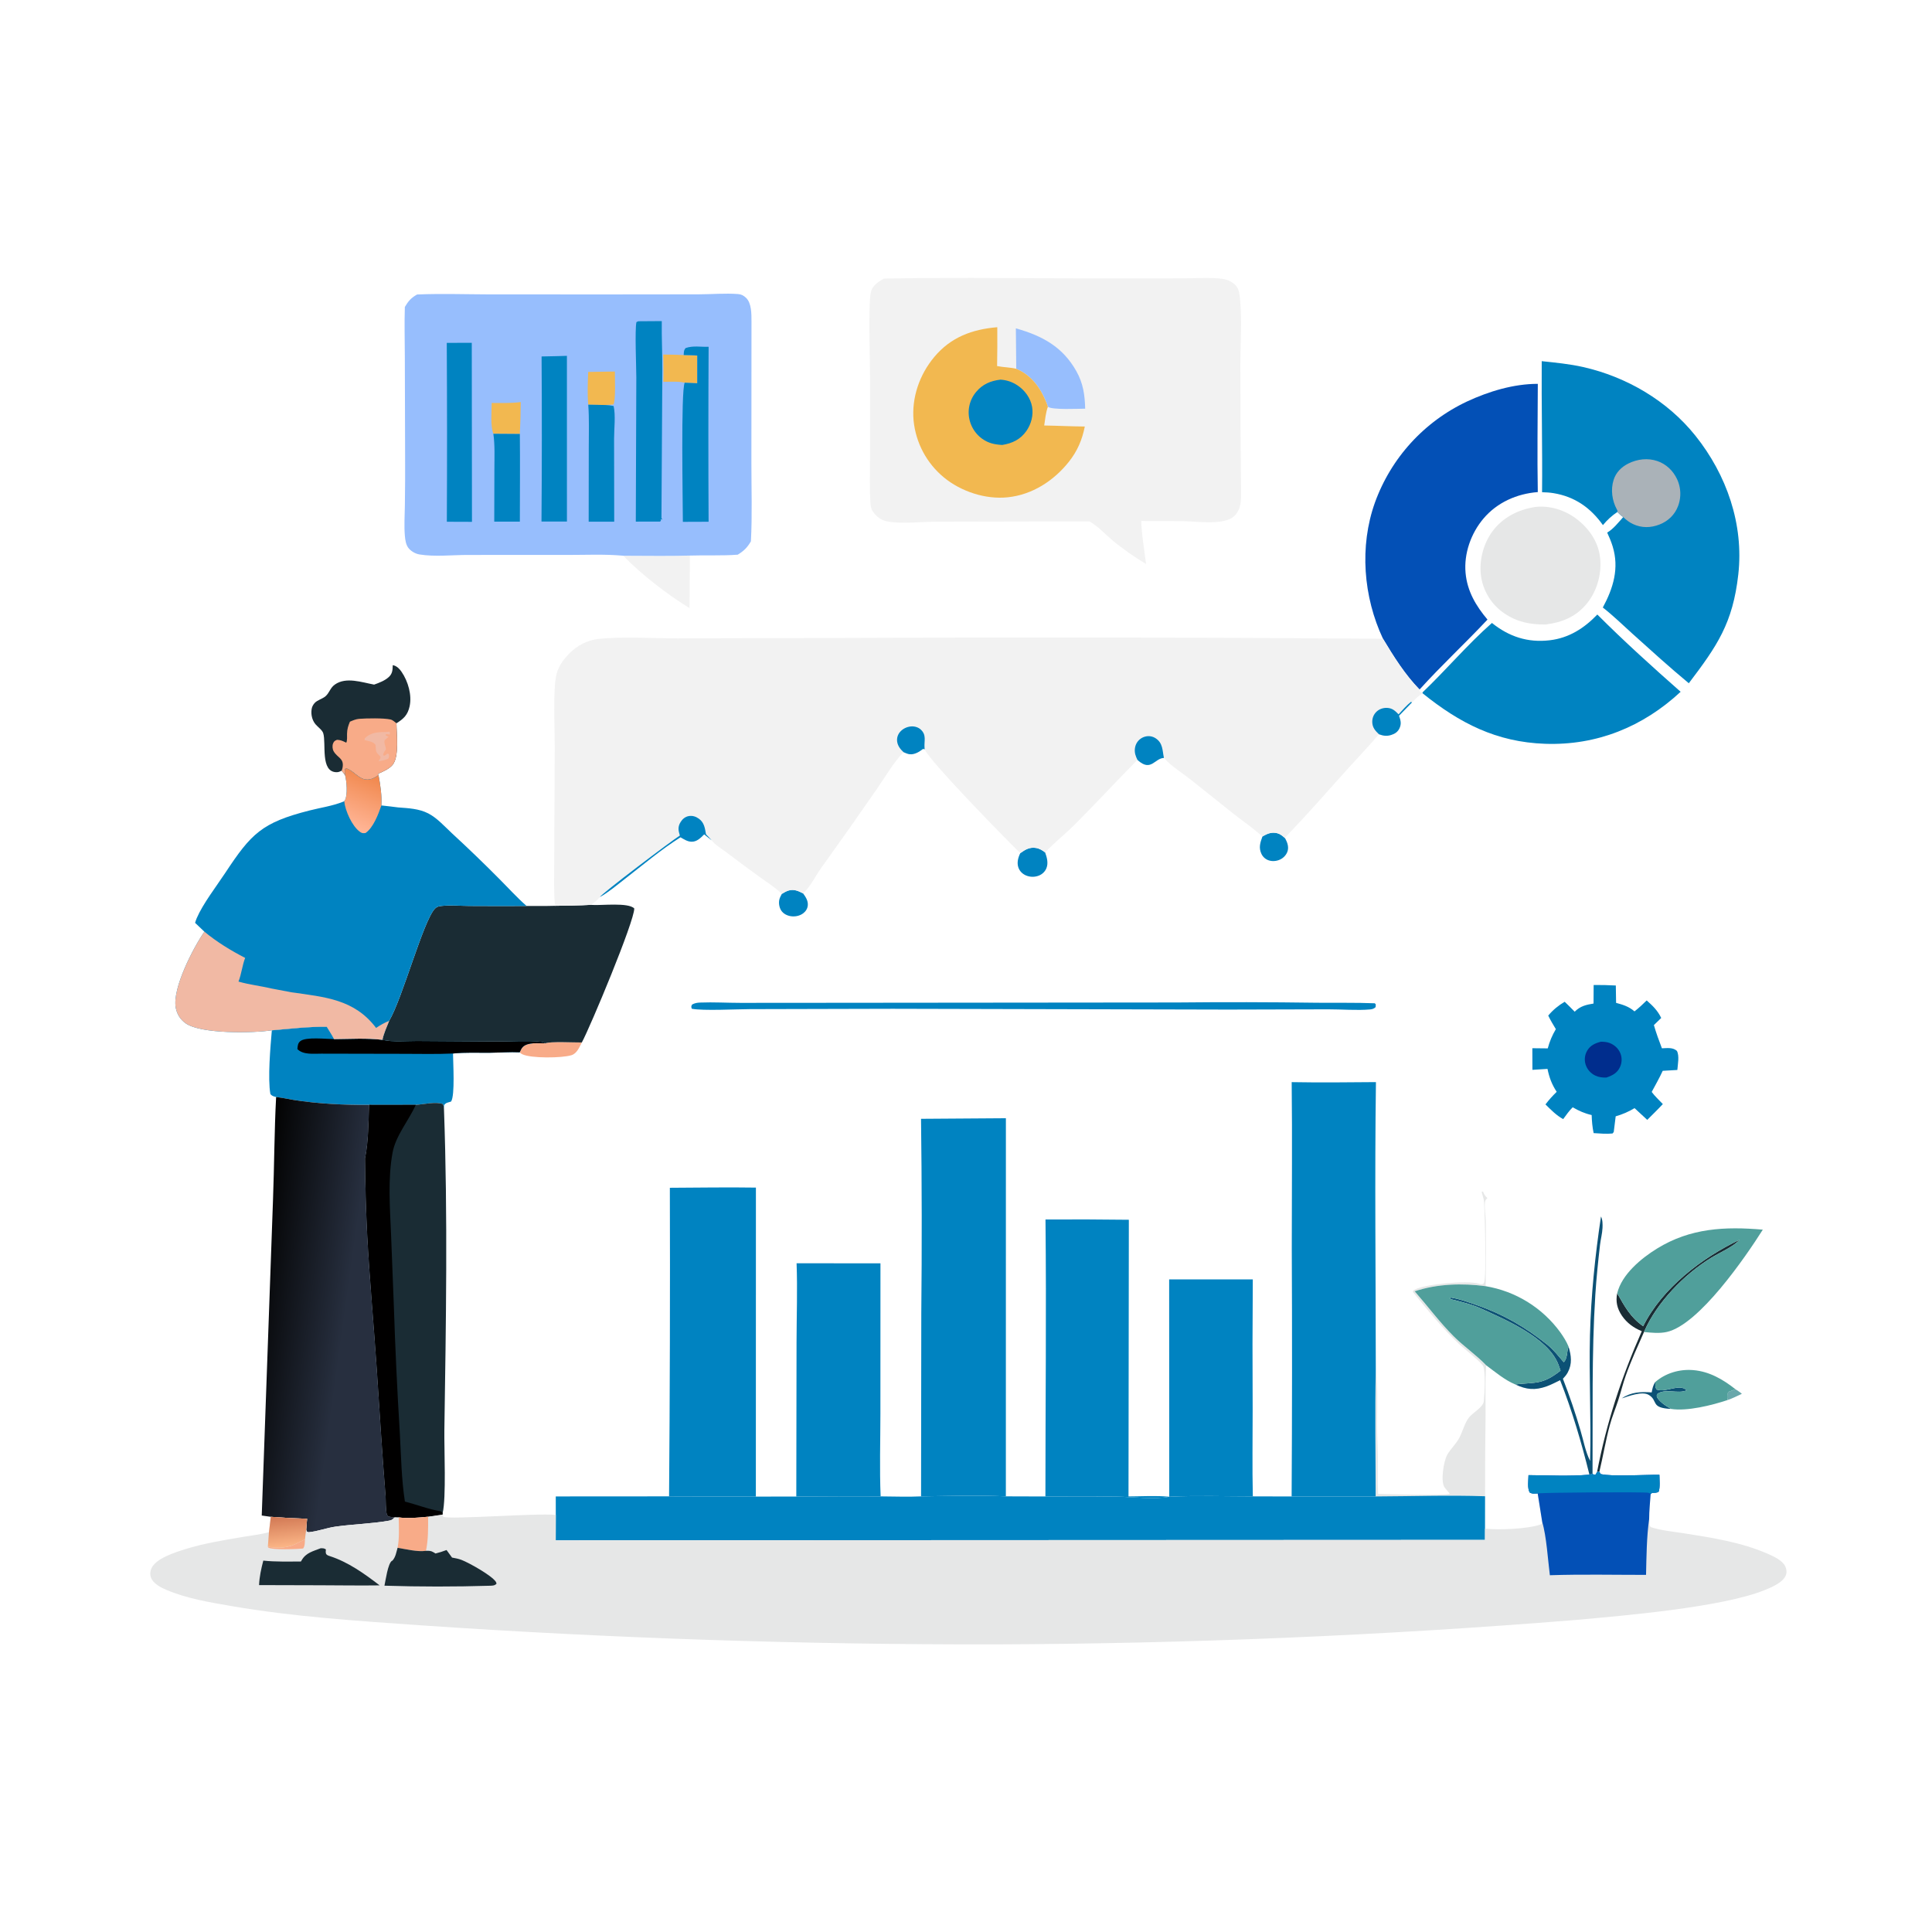 <svg width="361" height="361" viewBox="0 0 361 361" fill="none" xmlns="http://www.w3.org/2000/svg">
<g clip-path="url(#clip0_20_111)">
<path d="M324.279 259.586C324.689 259.855 325.107 260.112 325.477 260.434C324.591 260.846 323.706 261.307 322.777 261.613C322.857 261.304 322.88 261.122 322.85 260.799C322.824 260.517 322.821 260.38 322.888 260.111C323.351 259.933 323.814 259.758 324.279 259.586Z" fill="#69A7AB"/>
<path d="M309.306 258.221C309.304 258.827 309.211 259.136 309.56 259.642C311.321 260.287 313.756 258.429 315.17 259.777C313.575 260.556 311.118 259.31 309.606 260.523C309.551 260.884 309.537 260.962 309.756 261.283C310.227 261.974 310.974 262.491 311.68 262.917C311.865 263.029 312.047 263.147 312.23 263.261C308.313 263.082 309.886 261.729 308.079 260.644C306.835 259.897 304.292 260.888 303.022 261.292C304.807 260.091 306.559 260.032 308.622 260.175C308.764 259.422 308.868 258.858 309.306 258.221Z" fill="#0C5175"/>
<path d="M146.085 167.027C146.462 166.792 146.883 166.545 147.309 166.409C148.319 166.087 149.164 166.473 150.054 166.929C150.547 167.596 151.025 168.32 150.937 169.191C150.876 169.79 150.557 170.294 150.081 170.653C149.424 171.149 148.549 171.318 147.745 171.192C147.061 171.084 146.379 170.738 145.986 170.154C145.613 169.6 145.477 168.793 145.61 168.142C145.69 167.751 145.901 167.378 146.085 167.027Z" fill="#0083C1"/>
<path d="M235.89 156.305C236.793 155.755 237.659 155.403 238.724 155.706C239.278 155.864 239.688 156.238 240.112 156.608C240.486 157.292 240.803 158.068 240.635 158.86C240.492 159.532 240.012 160.134 239.426 160.481C238.761 160.876 237.91 161.005 237.163 160.79C237.083 160.768 237.005 160.741 236.928 160.71C236.851 160.679 236.776 160.644 236.703 160.604C236.629 160.565 236.558 160.522 236.49 160.475C236.421 160.428 236.355 160.378 236.292 160.324C236.229 160.27 236.169 160.213 236.112 160.152C236.056 160.092 236.002 160.028 235.952 159.962C235.902 159.895 235.856 159.827 235.813 159.755C235.77 159.684 235.732 159.611 235.697 159.535C235.157 158.385 235.478 157.424 235.89 156.305Z" fill="#0083C1"/>
<path d="M190.644 159.413C191.547 158.757 192.383 158.259 193.541 158.437C194.231 158.543 194.735 158.86 195.281 159.274C195.624 160.207 195.917 161.269 195.524 162.233C195.264 162.871 194.745 163.358 194.108 163.611C194.011 163.648 193.913 163.682 193.812 163.71C193.712 163.738 193.611 163.762 193.509 163.78C193.406 163.799 193.303 163.812 193.2 163.82C193.096 163.828 192.992 163.832 192.888 163.83C192.784 163.828 192.68 163.821 192.577 163.809C192.474 163.797 192.371 163.779 192.269 163.757C192.168 163.735 192.068 163.708 191.969 163.676C191.87 163.644 191.773 163.607 191.677 163.566C191.032 163.279 190.533 162.782 190.294 162.113C189.971 161.213 190.238 160.237 190.644 159.413Z" fill="#0083C1"/>
<path d="M101.889 194.948C102.919 194.557 107.311 194.813 108.718 194.788C108.264 195.668 107.804 196.847 106.776 197.168C105.026 197.715 99.177 197.78 97.58 196.986C97.392 196.892 97.248 196.774 97.103 196.624C97.237 196.307 97.448 195.857 97.698 195.616C98.656 194.692 100.639 194.948 101.889 194.948Z" fill="#F8AB88"/>
<path d="M307.03 247.803C310.575 240.689 317.993 235.018 325.057 231.652C323.764 233.04 321.33 234.046 319.682 235.063C314.698 238.137 309.616 243.35 307.247 248.748L307.187 248.888C306.007 251.562 304.773 254.233 303.794 256.988C303.241 258.545 302.864 260.144 302.348 261.71C301.835 263.268 301.211 264.769 300.781 266.357C300.006 269.221 299.538 272.14 298.843 275.016L298.419 275.032C300.207 265.725 302.959 257.401 306.774 248.735C305.27 248.127 303.982 247.202 303.062 245.844C302.173 244.532 301.857 243.199 302.18 241.649C303.556 244.078 304.665 246.169 307.03 247.803Z" fill="#1A2C34"/>
<path d="M297.117 272.97C297.33 265.145 296.887 257.292 297.091 249.476C297.282 242.109 298.049 234.585 299.149 227.306C299.465 227.919 299.465 228.775 299.433 229.459C299.384 230.503 299.089 231.568 298.969 232.613C298.614 235.708 298.292 238.794 298.094 241.903C297.388 253.01 297.643 264.262 297.57 275.396L296.991 275.549C295.494 269.515 293.787 263.688 291.514 257.894C290.698 258.285 289.889 258.723 289.037 259.031C286.837 259.829 285.196 259.673 283.132 258.684C286.976 258.241 288.16 258.796 291.594 256.108C291.468 255.73 291.335 255.354 291.194 254.981C289.248 249.906 281.115 246.514 276.553 244.43C274.984 243.714 272.965 243.24 271.286 242.807C271 242.733 271.142 242.826 270.93 242.566L271.088 242.452C272.793 242.718 274.357 243.314 275.979 243.875C280.914 245.583 285.045 247.978 289.117 251.252C290.279 252.185 291.22 253.402 292.189 254.532C292.645 254.105 292.791 253.259 292.855 252.645C292.895 252.263 292.955 251.98 293.089 251.62C293.596 253.277 293.804 254.838 292.944 256.437C292.699 256.893 292.391 257.253 292.035 257.625C293.278 260.814 294.378 264.051 295.335 267.337C295.892 269.186 296.237 271.248 297.117 272.97Z" fill="#0C5175"/>
<path d="M116.462 103.841C120.604 103.839 124.772 103.931 128.91 103.809L128.84 113.624C124.813 111.173 119.764 107.288 116.462 103.841Z" fill="#F2F2F2"/>
<path d="M309.306 258.221C311.246 256.554 313.83 255.8 316.372 256.008C319.399 256.255 321.946 257.747 324.279 259.586C323.815 259.758 323.351 259.933 322.888 260.111C322.821 260.38 322.824 260.517 322.85 260.8C322.88 261.122 322.857 261.304 322.777 261.613C319.903 262.572 315.246 263.74 312.23 263.261C312.047 263.147 311.865 263.029 311.68 262.917C310.974 262.491 310.227 261.974 309.756 261.283C309.536 260.962 309.551 260.884 309.606 260.523C311.118 259.31 313.575 260.556 315.17 259.777C313.756 258.429 311.321 260.287 309.56 259.642C309.211 259.136 309.304 258.827 309.306 258.221Z" fill="#509F9B"/>
<path d="M257.071 255.968C257.461 259.331 257.327 262.6 257.302 265.966C257.286 268.026 257.44 270.08 257.458 272.139C257.478 274.464 257.384 276.827 257.506 279.142C259.092 279.174 270.297 279.507 270.909 279.11C270.592 278.747 270.28 278.378 269.974 278.005C269.096 276.92 269.759 273.004 270.412 271.845C271.053 270.706 272.085 269.809 272.71 268.603C273.312 267.442 273.67 265.942 274.451 264.902C275.134 263.992 277.136 262.951 277.25 261.839C277.406 260.327 277.593 256.746 277.172 255.336C276.968 254.652 273.509 251.956 272.771 251.267C269.54 248.25 266.778 244.809 263.991 241.391C264.16 241.044 264.047 241.144 264.375 240.962C266.198 239.951 274.118 239.219 276.245 239.84C276.53 239.924 276.642 239.986 276.955 239.946C277.174 239.918 277.189 239.887 277.303 239.662C277.781 238.717 277.439 226.629 277.311 224.692C277.274 224.133 277.109 223.6 276.947 223.068C276.855 222.768 276.874 222.932 276.892 222.611L277.137 222.703C277.286 223.081 277.4 223.336 277.686 223.631C277.764 223.711 277.845 223.789 277.923 223.867C277.885 223.904 277.844 223.938 277.808 223.976C277.63 224.167 277.527 224.323 277.481 224.587C277.305 225.578 277.615 227.175 277.626 228.24C277.667 232.27 277.658 236.299 277.6 240.329C273.2 239.74 268.59 239.884 264.339 241.275C266.787 244.075 269.007 247.078 271.644 249.71C273.551 251.614 275.866 253.18 277.704 255.115C277.473 258.142 277.604 261.249 277.585 264.286C277.513 269.383 277.481 274.48 277.488 279.577C270.707 279.337 263.835 279.59 257.045 279.612C257.039 271.739 256.898 263.839 257.071 255.968Z" fill="#E6E7E7"/>
<path d="M219.862 187.317C228.599 187.228 237.335 187.245 246.072 187.367C249.671 187.405 253.288 187.323 256.883 187.467L257.067 187.67L257.04 188.183C256.713 188.487 256.445 188.573 255.995 188.616C253.689 188.834 250.538 188.586 248.13 188.594L229.503 188.644L166.808 188.494L140.117 188.56C137.584 188.568 131.369 188.901 129.259 188.486C129.142 188.077 129.13 188.089 129.311 187.707C129.805 187.428 130.268 187.354 130.835 187.332C133.33 187.234 135.887 187.39 138.391 187.39L156.007 187.377L219.862 187.317Z" fill="#0083C1"/>
<path d="M69.904 127.92C70.847 127.59 71.952 127.168 72.685 126.469C73.263 125.917 73.357 125.298 73.379 124.536C73.382 124.457 73.378 124.377 73.378 124.297C73.453 124.309 73.531 124.311 73.604 124.334C74.239 124.534 74.686 125.022 75.049 125.555C76.247 127.314 76.999 129.886 76.536 131.983C76.176 133.611 75.423 134.301 74.083 135.145C74.089 137.075 74.631 141.36 73.364 142.909C72.758 143.65 71.547 144.201 70.676 144.565L70.635 144.76L70.729 144.845C70.511 144.993 70.297 145.141 70.066 145.268C67.493 146.677 66.526 144.114 64.612 143.545C64.304 143.934 64.465 144.418 64.496 144.903C64.315 144.561 64.079 144.3 63.831 144.006C63.491 144.174 63.267 144.295 62.872 144.289C59.804 144.243 60.987 138.908 60.396 136.998C60.213 136.407 59.351 135.814 58.948 135.326C58.314 134.557 58.078 133.507 58.227 132.524C58.295 132.079 58.472 131.732 58.768 131.387C59.277 130.796 60.249 130.605 60.843 130.078C61.57 129.432 61.686 128.533 62.577 127.905C64.67 126.43 67.608 127.499 69.904 127.92Z" fill="#1A2C34"/>
<path d="M65.383 134.849C65.938 134.613 66.509 134.36 67.118 134.314C68.477 134.21 71.673 134.15 72.963 134.435C73.367 134.524 73.763 134.893 74.082 135.145C74.089 137.075 74.631 141.36 73.364 142.908C72.758 143.649 71.547 144.201 70.676 144.565L70.635 144.76L70.729 144.845C70.511 144.993 70.297 145.141 70.066 145.267C67.493 146.677 66.526 144.114 64.612 143.544C64.304 143.934 64.465 144.418 64.496 144.903C64.315 144.561 64.079 144.3 63.831 144.005C63.904 143.811 63.974 143.626 64.011 143.421C64.326 141.661 63.046 141.623 62.335 140.366C62.113 139.972 62.058 139.32 62.243 138.895C62.433 138.459 62.562 138.417 62.968 138.237C63.574 138.253 63.949 138.412 64.494 138.673L64.696 138.772C64.908 138.434 64.836 137.536 64.845 137.106C64.863 136.234 65.05 135.646 65.383 134.849Z" fill="#F8AB88"/>
<path d="M72.411 136.757L72.791 136.709L72.93 136.95L72.807 136.734L72.863 137.129L72.741 137.271C72.53 137.181 72.336 137.197 72.109 137.188L72.049 137.387C72.113 137.424 72.32 137.546 72.38 137.572C72.458 137.606 72.539 137.629 72.62 137.657L71.87 138.314C71.699 138.809 72.076 139.472 72.121 140.007C71.861 140.393 71.64 140.638 71.584 141.112L71.86 141.213L72.386 140.82L72.654 140.883C72.712 141.311 72.732 141.375 72.551 141.761C71.948 142.037 71.393 142.136 70.74 142.239C71.583 141.071 70.696 141.36 70.317 140.454C70.197 140.166 70.219 139.526 70.184 139.194C69.705 138.532 68.906 138.503 68.132 138.288L68.157 137.971C69.38 136.733 70.78 136.817 72.411 136.757Z" fill="#F1B9A4"/>
<path d="M302.18 241.65C303.029 238.113 306.687 235.102 309.642 233.285C315.858 229.461 322.314 229.151 329.386 229.766C326.179 234.844 317.475 247.526 311.449 248.88C310.075 249.188 308.576 249.028 307.187 248.888L307.247 248.748C309.616 243.35 314.698 238.137 319.682 235.063C321.331 234.046 323.765 233.039 325.057 231.652C317.993 235.018 310.575 240.689 307.031 247.803C304.665 246.169 303.556 244.077 302.18 241.65Z" fill="#509F9B"/>
<path d="M264.339 241.276C268.59 239.885 273.201 239.741 277.6 240.329C277.945 240.387 278.289 240.452 278.631 240.526C278.973 240.601 279.314 240.683 279.652 240.774C279.99 240.864 280.326 240.963 280.659 241.07C280.992 241.177 281.323 241.292 281.651 241.415C281.979 241.538 282.303 241.669 282.625 241.807C282.946 241.946 283.264 242.093 283.578 242.247C283.893 242.401 284.203 242.563 284.51 242.732C284.816 242.901 285.118 243.078 285.416 243.261C285.714 243.445 286.007 243.637 286.296 243.835C286.585 244.033 286.868 244.238 287.147 244.45C287.425 244.662 287.699 244.88 287.967 245.106C288.235 245.331 288.497 245.563 288.754 245.801C289.011 246.039 289.262 246.282 289.507 246.533C289.752 246.783 289.99 247.039 290.223 247.301C290.455 247.562 290.681 247.83 290.901 248.102C291.12 248.375 291.333 248.653 291.539 248.936C292.135 249.772 292.702 250.668 293.09 251.62C292.956 251.98 292.895 252.263 292.855 252.645C292.791 253.259 292.646 254.105 292.189 254.532C291.221 253.402 290.279 252.185 289.118 251.252C285.045 247.978 280.915 245.584 275.979 243.876C274.358 243.314 272.793 242.718 271.089 242.452L270.931 242.566C271.143 242.826 271 242.733 271.286 242.807C272.966 243.24 274.985 243.714 276.554 244.43C281.116 246.514 289.248 249.906 291.194 254.981C291.335 255.354 291.469 255.73 291.595 256.108C288.161 258.796 286.976 258.241 283.132 258.684C281.182 257.884 279.394 256.358 277.704 255.116C275.866 253.181 273.551 251.615 271.645 249.711C269.007 247.078 266.788 244.076 264.339 241.276Z" fill="#509F9B"/>
<path d="M286.926 94.721C289.607 94.434 292.352 95.295 294.495 96.897C296.812 98.629 298.581 101.099 298.959 104.016C299.345 107 298.506 110.218 296.654 112.591C294.629 115.185 292.009 116.275 288.819 116.689C285.961 116.717 283.474 116.244 281.08 114.602C280.939 114.506 280.8 114.407 280.663 114.305C280.527 114.203 280.393 114.097 280.262 113.987C280.131 113.878 280.003 113.766 279.878 113.65C279.752 113.534 279.63 113.416 279.511 113.294C279.392 113.172 279.275 113.047 279.163 112.919C279.05 112.791 278.94 112.66 278.834 112.527C278.728 112.393 278.625 112.257 278.525 112.119C278.426 111.98 278.33 111.839 278.238 111.696C278.146 111.552 278.057 111.406 277.972 111.258C277.888 111.11 277.807 110.96 277.73 110.808C277.652 110.656 277.579 110.502 277.51 110.346C277.441 110.19 277.375 110.033 277.314 109.873C277.253 109.714 277.196 109.554 277.142 109.391C277.089 109.229 277.04 109.066 276.995 108.901C276.95 108.737 276.91 108.571 276.874 108.405C276.837 108.238 276.805 108.071 276.777 107.902C276.288 104.993 277.107 101.66 278.863 99.29C280.816 96.654 283.729 95.194 286.926 94.721Z" fill="#E6E7E7"/>
<path d="M50.794 192.516C54.217 192.244 57.627 191.8 61.066 191.863C61.52 192.618 62.036 193.375 62.428 194.161C65.374 194.146 68.534 193.934 71.45 194.296C73.375 194.769 75.925 194.502 77.924 194.515L92.998 194.612C95.606 194.618 98.389 194.413 100.977 194.657C101.357 194.693 101.563 194.764 101.889 194.947C100.639 194.948 98.656 194.692 97.698 195.616C97.448 195.857 97.237 196.307 97.103 196.624C95.256 196.541 93.373 196.69 91.521 196.71C89.259 196.733 86.894 196.612 84.648 196.851C84.656 198.557 85.046 204.68 84.287 205.83C83.737 206.018 83.31 206.01 82.979 206.504L82.959 207.24C82.932 206.838 82.928 206.661 82.739 206.296C81.462 205.792 79.093 206.367 77.692 206.44C74.785 206.459 71.879 206.462 68.972 206.448C64.248 206.473 59.426 206.253 54.756 205.508C53.703 205.303 52.656 205.121 51.593 204.976C51.11 204.859 50.875 204.821 50.525 204.442C50.008 201.514 50.526 195.613 50.794 192.516Z" fill="#0083C1"/>
<path d="M62.428 194.161C65.374 194.146 68.534 193.934 71.45 194.296C73.375 194.769 75.925 194.502 77.924 194.515L92.998 194.612C95.606 194.618 98.389 194.413 100.977 194.657C101.356 194.693 101.563 194.764 101.889 194.947C100.639 194.948 98.656 194.692 97.698 195.616C97.448 195.857 97.237 196.307 97.103 196.624C95.256 196.541 93.373 196.69 91.521 196.71C89.259 196.733 86.894 196.612 84.648 196.851C81.584 196.995 78.487 196.911 75.418 196.91L60.053 196.879C58.585 196.871 56.666 197.137 55.57 196.028C55.629 195.447 55.626 194.948 56.11 194.546C57.127 193.701 60.997 194.156 62.428 194.161Z" fill="#010000"/>
<path d="M297.779 184.049C299.165 184.032 300.536 184.071 301.92 184.144L301.972 187.389C303.281 187.742 304.362 188.072 305.413 188.98C306.224 188.338 306.959 187.666 307.689 186.934C308.83 187.944 309.731 188.812 310.404 190.209L309.036 191.539C309.454 193.019 309.989 194.442 310.532 195.878C311.511 195.852 312.546 195.662 313.332 196.358C313.834 197.298 313.495 198.88 313.417 199.927L310.684 200.085C310.074 201.429 309.317 202.729 308.625 204.034C309.229 204.846 310.007 205.567 310.707 206.299C309.771 207.31 308.764 208.271 307.794 209.252L305.424 207.058C304.276 207.746 303.177 208.218 301.895 208.589C301.765 209.563 301.644 210.539 301.532 211.516L301.308 211.794C300.146 211.92 298.941 211.791 297.776 211.725C297.538 210.588 297.441 209.51 297.409 208.35C296.097 208.054 295.02 207.567 293.867 206.901C293.187 207.551 292.648 208.361 292.082 209.111C290.792 208.401 289.82 207.387 288.776 206.365C289.421 205.507 290.106 204.762 290.872 204.01C289.958 202.61 289.49 201.353 289.154 199.726L286.336 199.903L286.323 195.863L289.203 195.894C289.556 194.564 290.029 193.474 290.715 192.294C290.204 191.462 289.717 190.645 289.292 189.764C290.18 188.706 291.179 187.883 292.366 187.183C293.008 187.78 293.616 188.418 294.235 189.039C295.275 187.995 296.352 187.745 297.757 187.516L297.779 184.049Z" fill="#0083C1"/>
<path d="M299.132 194.647C299.717 194.658 300.258 194.685 300.809 194.905C301.687 195.256 302.423 195.936 302.776 196.821C303.118 197.677 303.074 198.614 302.673 199.442C302.146 200.531 301.257 200.971 300.162 201.341C299.437 201.367 298.761 201.292 298.098 200.98C297.991 200.93 297.886 200.875 297.785 200.814C297.683 200.754 297.585 200.688 297.49 200.617C297.395 200.546 297.304 200.471 297.217 200.39C297.13 200.31 297.047 200.225 296.969 200.137C296.891 200.048 296.817 199.955 296.749 199.858C296.68 199.762 296.617 199.662 296.558 199.559C296.5 199.456 296.448 199.35 296.4 199.242C296.353 199.133 296.311 199.022 296.276 198.909C296.242 198.803 296.214 198.694 296.192 198.585C296.169 198.475 296.153 198.365 296.142 198.253C296.131 198.142 296.126 198.03 296.127 197.918C296.128 197.807 296.135 197.695 296.148 197.584C296.16 197.473 296.178 197.363 296.203 197.253C296.227 197.144 296.257 197.037 296.292 196.931C296.328 196.824 296.368 196.72 296.415 196.619C296.461 196.517 296.513 196.418 296.57 196.321C297.164 195.317 298.048 194.93 299.132 194.647Z" fill="#002D8D"/>
<path d="M218.461 239.06L234.088 239.062C234.025 247.125 234.016 255.187 234.062 263.249C234.067 268.693 233.969 274.159 234.094 279.601C228.909 279.601 223.653 279.416 218.478 279.67L218.461 239.06Z" fill="#0083C1"/>
<path d="M148.844 236.045L164.516 236.058L164.506 264.206C164.503 269.318 164.331 274.503 164.55 279.605C159.297 279.579 154.044 279.588 148.79 279.632L148.837 250.751C148.845 245.864 149.027 240.924 148.844 236.045Z" fill="#0083C1"/>
<path d="M298.465 114.826C303.444 119.81 308.746 124.604 314.032 129.263C306.987 135.81 298.378 139.311 288.716 138.981C279.614 138.669 272.736 135.123 265.823 129.548L265.762 129.417C270.186 125.2 274.192 120.435 278.773 116.402C281.965 118.961 285.452 120.119 289.567 119.637C293.159 119.217 296.004 117.392 298.465 114.826Z" fill="#0083C1"/>
<path d="M195.353 227.865C200.545 227.835 205.737 227.852 210.928 227.917L210.864 279.61C213.356 279.603 216.005 279.425 218.478 279.67C215.889 280.216 211.564 279.7 208.787 279.652C204.307 279.572 199.818 279.617 195.338 279.621C195.337 262.375 195.539 245.109 195.353 227.865Z" fill="#0083C1"/>
<path d="M125.164 221.94C130.52 221.918 135.89 221.822 141.245 221.907L141.234 279.645L125.017 279.599C125.172 260.38 125.221 241.16 125.164 221.94Z" fill="#0083C1"/>
<path d="M103.721 169.253C105.944 169.215 108.189 169.218 110.407 169.074L110.673 169.093C112.376 169.212 117.404 168.586 118.514 169.749C118.545 172.129 110.317 191.831 108.719 194.788C107.311 194.813 102.919 194.557 101.889 194.947C101.563 194.764 101.357 194.693 100.977 194.657C98.39 194.413 95.606 194.618 92.998 194.612L77.924 194.515C75.925 194.502 73.375 194.769 71.45 194.295C71.706 193.074 72.255 191.894 72.718 190.737C75.171 186.655 79.066 172.114 81.249 169.804C81.641 169.389 82.054 169.327 82.602 169.27C84.257 169.099 86.042 169.269 87.711 169.278C91.273 169.301 94.836 169.303 98.399 169.285C100.172 169.282 101.949 169.306 103.721 169.253Z" fill="#1A2C34"/>
<path d="M77.692 206.44C79.093 206.367 81.461 205.793 82.739 206.296C82.928 206.661 82.932 206.838 82.959 207.24C83.678 227.243 83.333 247.24 83.031 267.245C82.981 270.558 83.396 279.952 82.711 282.706L82.663 283.018L79.994 283.403C78.179 283.586 76.314 283.752 74.495 283.537L73.738 283.523C73.327 283.5 72.975 283.447 72.577 283.342C72.487 283.225 72.364 283.127 72.307 282.991C72.076 282.431 72.107 280.197 72.049 279.48C71.407 271.552 70.93 263.627 70.397 255.692C69.836 247.333 69.052 238.979 68.611 230.614C68.375 225.893 68.243 221.171 68.214 216.445C68.853 213.387 68.852 209.603 68.972 206.448C71.879 206.462 74.785 206.459 77.692 206.44Z" fill="#1A2C34"/>
<path d="M68.972 206.448C71.879 206.461 74.785 206.458 77.692 206.44C76.39 209.357 73.946 212.188 73.36 215.331C72.445 220.238 72.861 225.661 73.069 230.617L73.59 244C73.848 251.923 74.22 259.841 74.706 267.753C74.945 271.969 75.005 276.403 75.658 280.575C77.874 281.139 80.103 282.029 82.353 282.386L82.711 282.706L82.663 283.018L79.994 283.403C78.179 283.586 76.314 283.753 74.495 283.537L73.738 283.524C73.327 283.5 72.975 283.447 72.577 283.342C72.487 283.225 72.364 283.128 72.307 282.991C72.076 282.431 72.107 280.198 72.049 279.48C71.407 271.552 70.93 263.627 70.397 255.692C69.836 247.334 69.052 238.98 68.611 230.614C68.375 225.894 68.243 221.171 68.214 216.445C68.853 213.387 68.852 209.603 68.972 206.448Z" fill="#010000"/>
<path d="M258.417 119.355C254.742 111.541 253.981 102.089 256.915 93.89C257.007 93.633 257.103 93.378 257.202 93.124C257.301 92.869 257.404 92.616 257.509 92.365C257.614 92.113 257.722 91.863 257.833 91.614C257.945 91.365 258.059 91.117 258.177 90.87C258.294 90.624 258.414 90.379 258.538 90.136C258.661 89.893 258.787 89.651 258.917 89.411C259.046 89.17 259.178 88.932 259.314 88.695C259.449 88.458 259.587 88.223 259.728 87.989C259.869 87.755 260.013 87.523 260.159 87.293C260.306 87.064 260.455 86.835 260.607 86.609C260.76 86.382 260.915 86.158 261.072 85.935C261.23 85.713 261.39 85.492 261.554 85.273C261.717 85.055 261.883 84.838 262.051 84.623C262.219 84.409 262.39 84.196 262.564 83.986C262.738 83.775 262.914 83.567 263.093 83.361C263.272 83.155 263.453 82.951 263.637 82.749C263.821 82.548 264.007 82.348 264.195 82.151C264.384 81.954 264.575 81.759 264.769 81.567C264.962 81.374 265.158 81.185 265.356 80.997C265.554 80.809 265.754 80.624 265.957 80.441C266.16 80.259 266.365 80.079 266.572 79.901C266.779 79.723 266.988 79.548 267.199 79.376C267.41 79.203 267.624 79.033 267.839 78.866C268.055 78.699 268.273 78.534 268.492 78.372C268.712 78.21 268.933 78.05 269.156 77.894C269.38 77.737 269.605 77.584 269.833 77.433C270.06 77.282 270.289 77.134 270.52 76.988C270.75 76.843 270.983 76.7 271.218 76.561C271.452 76.421 271.688 76.284 271.926 76.15C272.163 76.016 272.403 75.885 272.644 75.757C272.885 75.629 273.127 75.504 273.371 75.382C273.615 75.26 273.861 75.141 274.107 75.025C278.176 73.13 282.823 71.718 287.345 71.723C287.324 78.462 287.22 85.211 287.341 91.948C283.443 92.248 279.744 93.875 277.188 96.898C274.857 99.654 273.519 103.427 273.845 107.043C274.154 110.471 275.774 113.191 277.941 115.771C273.788 120.199 269.313 124.341 265.247 128.843C262.537 126.068 260.407 122.669 258.417 119.355Z" fill="#0350B6"/>
<path d="M172.097 209.054L187.954 208.945L187.948 279.598C182.72 279.368 177.339 279.525 172.104 279.603L172.146 245.319C172.27 233.23 172.253 221.142 172.097 209.054Z" fill="#0083C1"/>
<path d="M241.355 202.2C246.598 202.296 251.855 202.24 257.099 202.194C256.852 220.11 257.065 238.049 257.072 255.968C256.898 263.839 257.04 271.739 257.046 279.613L241.345 279.621C241.436 264.171 241.445 248.722 241.373 233.273C241.37 222.918 241.475 212.553 241.355 202.2Z" fill="#0083C1"/>
<path d="M288.075 67.484C290.655 67.76 293.266 68.007 295.801 68.579C303.931 70.415 311.562 74.875 316.788 81.407C322.634 88.716 325.858 97.958 324.806 107.336C323.782 116.463 320.85 120.687 315.559 127.667C311.972 124.695 308.509 121.551 305.048 118.433C303.22 116.786 301.43 115.028 299.49 113.515C301.45 109.896 302.584 106.161 301.326 102.086C301.056 101.209 300.695 100.345 300.307 99.514C301.473 98.841 302.401 97.612 303.305 96.622C302.897 96.348 302.561 96.007 302.21 95.666C301.182 96.36 300.296 97.158 299.512 98.12C297.203 94.874 294.259 92.802 290.289 92.149C289.583 92.032 288.855 91.986 288.14 91.974C288.218 83.809 288.016 75.643 288.075 67.484Z" fill="#0083C1"/>
<path d="M302.21 95.667L302.221 95.384L302.114 95.19C301.214 93.535 300.932 91.482 301.51 89.664C301.952 88.272 302.95 87.275 304.238 86.623C305.925 85.771 307.903 85.531 309.705 86.157C311.335 86.723 312.628 87.957 313.356 89.513C313.402 89.611 313.445 89.711 313.486 89.811C313.527 89.912 313.566 90.013 313.602 90.115C313.638 90.218 313.671 90.321 313.702 90.425C313.733 90.529 313.761 90.634 313.786 90.739C313.812 90.845 313.835 90.951 313.855 91.058C313.875 91.164 313.893 91.271 313.908 91.379C313.923 91.486 313.935 91.594 313.944 91.702C313.954 91.81 313.96 91.918 313.965 92.027C313.969 92.135 313.97 92.244 313.969 92.352C313.967 92.461 313.963 92.569 313.956 92.677C313.949 92.786 313.94 92.894 313.928 93.002C313.916 93.109 313.901 93.217 313.883 93.324C313.865 93.431 313.845 93.538 313.822 93.644C313.799 93.75 313.774 93.855 313.745 93.96C313.717 94.065 313.686 94.169 313.653 94.272C313.62 94.375 313.584 94.478 313.545 94.579C312.934 96.189 311.699 97.369 310.105 97.999C308.451 98.653 306.734 98.682 305.114 97.916C304.413 97.584 303.865 97.151 303.304 96.623C302.897 96.348 302.561 96.007 302.21 95.667Z" fill="#AAB2B8"/>
<path d="M257.045 279.613C263.836 279.591 270.707 279.338 277.489 279.578L277.479 285.634L277.473 287.739L103.838 287.815L103.852 283.065L103.847 279.613L125.017 279.599L141.234 279.645L148.79 279.632C154.044 279.588 159.297 279.579 164.551 279.605C167.053 279.611 169.608 279.729 172.104 279.603C177.339 279.525 182.72 279.368 187.949 279.598L195.338 279.621C199.819 279.618 204.307 279.572 208.787 279.652C211.564 279.701 215.889 280.216 218.478 279.67C223.654 279.416 228.909 279.601 234.094 279.601L241.346 279.621L257.045 279.613Z" fill="#0083C1"/>
<path d="M51.593 204.976C52.656 205.121 53.703 205.303 54.756 205.509C59.426 206.253 64.248 206.474 68.972 206.449C68.852 209.603 68.853 213.387 68.214 216.445C68.243 221.171 68.375 225.894 68.611 230.614C69.052 238.979 69.836 247.334 70.397 255.692C70.93 263.627 71.407 271.552 72.049 279.48C72.107 280.197 72.076 282.431 72.307 282.991C72.364 283.128 72.487 283.225 72.577 283.342C72.975 283.447 73.327 283.5 73.738 283.524C73.323 283.943 73.252 284.042 72.659 284.147C69.41 284.727 65.987 284.789 62.702 285.253C60.99 285.495 59.358 286.153 57.642 286.304L57.314 286.16L57.217 285.814L57.379 283.785C55.116 283.718 52.856 283.596 50.599 283.421L48.907 283.181L51.01 224.235C51.25 217.816 51.254 211.391 51.593 204.976Z" fill="url(#paint0_linear_20_111)"/>
<path d="M64.496 144.903C64.465 144.418 64.305 143.934 64.612 143.545C66.526 144.114 67.493 146.677 70.066 145.268C70.297 145.141 70.511 144.993 70.729 144.845C71.058 146.608 71.379 148.709 71.264 150.499L72.981 150.692L74.393 150.869C76.298 151.012 78.294 151.096 80.028 151.991C81.68 152.843 83.066 154.417 84.42 155.674C87.415 158.432 90.346 161.255 93.213 164.145C94.922 165.848 96.583 167.705 98.4 169.285C94.837 169.303 91.274 169.301 87.711 169.279C86.043 169.27 84.258 169.099 82.603 169.271C82.055 169.327 81.642 169.389 81.249 169.805C79.067 172.114 75.172 186.655 72.718 190.737C72.255 191.894 71.707 193.074 71.45 194.296C68.535 193.934 65.374 194.147 62.429 194.161C62.037 193.375 61.52 192.618 61.067 191.863C57.627 191.8 54.217 192.244 50.794 192.516C47.278 193.057 37.582 193.22 34.721 191.233C33.701 190.525 33.051 189.492 32.834 188.271C32.189 184.643 36.098 177.116 38.19 174.085C37.607 173.539 37.029 172.989 36.453 172.436C36.54 172.132 36.64 171.837 36.765 171.547C37.92 168.863 40.451 165.586 42.11 163.073C46.934 155.765 48.918 153.714 57.762 151.457C59.852 150.923 62.077 150.614 64.085 149.814L64.321 149.718C64.377 149.654 64.428 149.585 64.467 149.51C64.988 148.507 64.779 145.988 64.496 144.903Z" fill="#0083C1"/>
<path d="M64.496 144.903C64.465 144.418 64.305 143.934 64.612 143.545C66.526 144.114 67.493 146.677 70.066 145.268C70.297 145.141 70.511 144.993 70.729 144.845C71.058 146.608 71.379 148.709 71.263 150.499C70.692 152.14 69.77 154.642 68.298 155.653C67.864 155.708 67.65 155.713 67.28 155.449C65.767 154.372 64.507 151.484 64.321 149.718C64.376 149.654 64.428 149.585 64.467 149.51C64.988 148.507 64.779 145.988 64.496 144.903Z" fill="url(#paint1_linear_20_111)"/>
<path d="M38.189 174.085C40.53 176.012 43.113 177.6 45.807 178.986C45.255 180.431 45.123 181.986 44.563 183.411C46.59 183.997 48.702 184.223 50.753 184.708L54.432 185.408C60.715 186.306 66.206 186.69 70.275 192.07C71.075 191.534 71.828 191.111 72.718 190.737C72.255 191.894 71.707 193.074 71.45 194.295C68.534 193.934 65.374 194.146 62.429 194.161C62.036 193.375 61.52 192.618 61.067 191.863C57.627 191.8 54.217 192.244 50.794 192.515C47.277 193.056 37.581 193.22 34.721 191.233C33.7 190.524 33.051 189.492 32.834 188.271C32.188 184.643 36.097 177.116 38.189 174.085Z" fill="#F1B9A4"/>
<path d="M77.932 55.026C82.412 54.837 86.94 54.994 91.427 55.008L113.987 55.014L130.553 54.996C132.954 54.99 135.522 54.759 137.904 54.944C138.528 54.992 138.942 55.215 139.394 55.642C140.442 56.631 140.416 58.675 140.418 60.047L140.401 86.392C140.395 91.286 140.572 96.27 140.309 101.153C139.623 102.321 139.001 102.939 137.847 103.645C134.873 103.869 131.888 103.711 128.91 103.809C124.772 103.931 120.604 103.839 116.462 103.841L116.212 103.818C112.854 103.529 109.367 103.696 105.995 103.692L87.418 103.694C84.522 103.692 81.217 104.068 78.377 103.6C77.664 103.483 76.914 103.063 76.427 102.528C75.852 101.897 75.72 100.926 75.65 100.11C75.489 98.251 75.628 96.299 75.652 94.432C75.697 91.345 75.712 88.257 75.695 85.17L75.644 66.7C75.639 63.594 75.542 60.457 75.647 57.353C76.307 56.246 76.8 55.671 77.932 55.026Z" fill="#97BEFD"/>
<path d="M91.87 75.293C93.651 75.298 95.444 75.36 97.214 75.134C97.242 75.13 97.271 75.128 97.299 75.124C97.293 77.113 97.238 79.101 97.135 81.087L92.184 81.054C91.602 79.535 91.873 76.973 91.87 75.293Z" fill="#F2B850"/>
<path d="M109.909 69.496L114.89 69.419C114.883 70.422 115.082 74.978 114.607 75.577C114.101 75.624 113.602 75.664 113.094 75.677L109.92 75.615C109.727 73.607 109.824 71.509 109.909 69.496Z" fill="#F2B850"/>
<path d="M123.927 66.247C125.202 66.249 126.476 66.281 127.75 66.345C128.592 66.369 129.446 66.364 130.285 66.439L130.28 71.611L127.934 71.508C126.708 71.219 125.211 71.351 123.943 71.337C123.991 69.639 123.958 67.944 123.927 66.247Z" fill="#F2B850"/>
<path d="M92.184 81.054L97.135 81.087C97.193 86.545 97.138 92.008 97.136 97.467L92.352 97.467L92.379 87.639C92.383 85.466 92.492 83.209 92.184 81.054Z" fill="#0083C1"/>
<path d="M109.92 75.615L113.094 75.677C113.634 75.7 114.127 75.746 114.655 75.86C115.06 77.596 114.74 80.152 114.743 81.981L114.768 97.482L109.996 97.481L110.013 83.747C110.016 81.049 110.111 78.305 109.92 75.615Z" fill="#0083C1"/>
<path d="M127.75 66.345C127.797 65.769 127.736 65.49 128.109 65.035C129.491 64.542 130.96 64.852 132.407 64.797C132.347 75.695 132.345 86.592 132.403 97.489L127.595 97.507C127.592 93.782 127.206 73.121 127.934 71.508L130.28 71.612L130.284 66.439C129.446 66.364 128.592 66.369 127.75 66.345Z" fill="#0083C1"/>
<path d="M104.061 66.547L105.93 66.49L105.933 97.452L103.09 97.453L101.178 97.449C101.26 87.168 101.266 76.887 101.197 66.606L104.061 66.547Z" fill="#0083C1"/>
<path d="M83.48 64.064L88.152 64.056L88.188 97.506L83.494 97.49C83.55 86.348 83.545 75.206 83.48 64.064Z" fill="#0083C1"/>
<path d="M119.269 60.029L123.655 59.999C123.609 63.069 123.777 66.138 123.759 69.207L123.595 96.802L123.771 97.083L123.468 97.013C123.508 97.334 123.543 97.185 123.357 97.458L118.802 97.466L118.898 70.519C118.897 68.582 118.599 61.661 118.918 60.186L119.269 60.029Z" fill="#0083C1"/>
<path d="M165.161 52.059L166.136 52.039C179.966 51.793 193.84 52.045 207.675 52.025L221.396 52.005C223.714 52.003 226.289 51.791 228.578 52.127C229.376 52.244 230.389 52.751 230.928 53.356C231.49 53.987 231.619 54.975 231.699 55.787C232.097 59.854 231.764 64.22 231.764 68.328C231.764 76.095 231.809 83.861 231.898 91.628C231.909 93.413 231.991 95.113 230.594 96.452C228.804 98.167 223.722 97.439 221.298 97.389L213.246 97.347C213.324 100.07 213.824 102.688 214.141 105.384C211.972 104.074 209.825 102.596 207.877 100.973C206.483 99.812 205.15 98.296 203.56 97.422L175.119 97.481C172.117 97.461 168.646 97.969 165.721 97.42C164.653 97.22 163.71 96.481 163.107 95.596C162.749 95.069 162.673 94.521 162.636 93.897C162.467 91.085 162.572 88.216 162.572 85.399L162.575 70.594C162.571 67.806 162.206 56.501 162.742 54.496C163.057 53.32 164.165 52.622 165.161 52.059Z" fill="#F2F2F2"/>
<path d="M189.817 61.355C194.712 62.728 198.575 64.79 201.144 69.397C202.398 71.645 202.708 73.826 202.768 76.363C201.613 76.362 196.524 76.626 195.8 75.999C195.721 75.754 195.639 75.516 195.544 75.276C194.433 72.484 192.743 70.108 189.889 68.908L189.817 61.355Z" fill="#97BEFD"/>
<path d="M202.699 79.695C202.198 82.202 201.31 84.293 199.707 86.304C196.875 89.856 192.888 92.438 188.314 92.92C184.153 93.359 179.567 91.849 176.356 89.199C176.159 89.036 175.965 88.868 175.775 88.695C175.586 88.522 175.4 88.345 175.219 88.163C175.039 87.981 174.862 87.795 174.69 87.605C174.518 87.414 174.351 87.22 174.189 87.021C174.027 86.823 173.869 86.62 173.717 86.414C173.564 86.207 173.417 85.998 173.275 85.784C173.132 85.57 172.996 85.353 172.864 85.133C172.732 84.913 172.606 84.69 172.485 84.464C172.365 84.237 172.25 84.008 172.14 83.776C172.03 83.544 171.927 83.31 171.828 83.073C171.73 82.835 171.638 82.596 171.552 82.355C171.465 82.113 171.385 81.87 171.311 81.624C171.236 81.378 171.168 81.131 171.105 80.882C171.042 80.633 170.986 80.383 170.936 80.132C170.886 79.88 170.842 79.628 170.804 79.374C170.766 79.12 170.734 78.866 170.709 78.61C170.312 74.307 171.815 69.996 174.575 66.696C177.67 62.997 181.646 61.536 186.344 61.139C186.366 63.559 186.355 65.978 186.311 68.398C187.499 68.641 188.707 68.624 189.889 68.908C192.743 70.108 194.433 72.485 195.544 75.276C195.64 75.516 195.721 75.755 195.8 75.999C195.401 77.114 195.289 78.338 195.113 79.506C197.642 79.542 200.167 79.677 202.699 79.695Z" fill="#F2B850"/>
<path d="M186.953 70.939C188.118 71.017 189.134 71.357 190.113 72.005C191.489 72.916 192.55 74.36 192.845 76C193.124 77.559 192.696 79.215 191.799 80.508C190.691 82.108 189.142 82.845 187.265 83.142C185.862 83.057 184.71 82.833 183.534 81.992C183.449 81.93 183.366 81.867 183.284 81.802C183.202 81.736 183.121 81.669 183.043 81.599C182.965 81.529 182.888 81.458 182.813 81.384C182.738 81.311 182.666 81.235 182.595 81.158C182.524 81.08 182.455 81.001 182.388 80.921C182.322 80.84 182.257 80.757 182.194 80.673C182.132 80.588 182.072 80.503 182.014 80.416C181.956 80.328 181.9 80.239 181.846 80.149C181.793 80.059 181.742 79.967 181.693 79.874C181.644 79.781 181.598 79.688 181.554 79.592C181.511 79.497 181.469 79.401 181.43 79.303C181.391 79.206 181.355 79.107 181.321 79.008C181.287 78.909 181.256 78.809 181.228 78.708C181.199 78.607 181.173 78.505 181.15 78.403C181.126 78.301 181.106 78.198 181.088 78.094C181.069 77.991 181.054 77.888 181.041 77.784C181.029 77.682 181.019 77.58 181.012 77.478C181.004 77.376 181 77.274 180.998 77.171C180.996 77.069 180.997 76.966 181 76.864C181.004 76.762 181.009 76.66 181.018 76.558C181.027 76.456 181.038 76.354 181.052 76.252C181.066 76.151 181.083 76.05 181.102 75.949C181.121 75.849 181.143 75.749 181.167 75.649C181.191 75.55 181.218 75.451 181.247 75.353C181.277 75.255 181.309 75.158 181.343 75.062C181.378 74.965 181.415 74.87 181.454 74.775C181.493 74.681 181.535 74.587 181.579 74.495C181.624 74.403 181.67 74.312 181.719 74.222C181.768 74.132 181.819 74.043 181.873 73.956C181.926 73.869 181.982 73.783 182.04 73.698C182.098 73.614 182.158 73.531 182.22 73.45C182.283 73.369 182.347 73.289 182.413 73.211C183.613 71.777 185.135 71.143 186.953 70.939Z" fill="#0083C1"/>
<path d="M103.721 169.253C103.559 167.936 103.539 166.588 103.535 165.263L103.656 139.539C103.665 136.339 103.293 128.918 103.966 126.064C104.342 124.47 105.32 123.152 106.465 122.018C107.892 120.606 109.738 119.632 111.744 119.4C116.127 118.892 122.088 119.292 126.617 119.28L157.432 119.204C191.094 119.041 224.756 119.091 258.417 119.355C260.407 122.669 262.537 126.068 265.246 128.843L265.314 129.282L265.762 129.417L265.824 129.548C265.033 130.009 264.463 130.612 263.826 131.257L261.413 133.74C261.704 134.592 261.9 135.204 261.505 136.066C261.199 136.735 260.666 137.104 259.978 137.322C259.113 137.596 258.503 137.501 257.667 137.203C255.653 139.531 253.524 141.757 251.47 144.049C247.804 148.142 244.157 152.301 240.351 156.263C240.176 156.445 240.248 156.354 240.112 156.608C239.688 156.237 239.278 155.864 238.724 155.706C237.659 155.403 236.793 155.755 235.89 156.305C234.234 154.807 232.319 153.49 230.558 152.11L222.315 145.544C220.745 144.312 218.798 143.117 217.482 141.621C215.761 141.668 215.082 144.248 212.647 142.088C212.609 142.054 212.573 142.018 212.536 141.983C208.59 145.972 204.781 150.101 200.82 154.07C199.047 155.847 196.982 157.462 195.281 159.274C194.735 158.86 194.231 158.543 193.541 158.437C192.383 158.259 191.547 158.757 190.644 159.413C188.207 157.062 173.709 142.264 172.777 140.011L172.466 139.934C172.415 139.975 172.364 140.017 172.312 140.057C171.684 140.542 170.819 141.021 169.989 140.934C169.597 140.892 169.197 140.702 168.837 140.55C166.917 142.494 165.356 145.273 163.781 147.517C160.368 152.456 156.91 157.361 153.404 162.235C152.351 163.709 151.396 165.741 150.053 166.929C149.163 166.473 148.319 166.087 147.308 166.409C146.883 166.545 146.462 166.792 146.085 167.027C144.798 165.753 143.151 164.743 141.684 163.681C139.609 162.175 137.552 160.647 135.512 159.095C134.731 158.505 133.535 157.808 132.976 157.017C132.511 156.647 132.036 156.286 131.58 155.905C130.921 156.559 130.24 157.282 129.243 157.276C128.457 157.273 127.813 156.825 127.152 156.451C123.507 158.75 120.175 161.578 116.775 164.217C115.293 165.367 113.725 166.712 112.081 167.623C111.58 168.237 111.065 168.637 110.407 169.074C108.189 169.218 105.944 169.215 103.721 169.253Z" fill="#F2F2F2"/>
<path d="M168.837 140.55C168.239 140.006 167.73 139.355 167.631 138.529C167.622 138.453 167.617 138.378 167.616 138.302C167.614 138.225 167.617 138.149 167.623 138.074C167.629 137.998 167.639 137.922 167.653 137.847C167.666 137.773 167.684 137.699 167.705 137.626C167.727 137.552 167.751 137.481 167.78 137.41C167.808 137.34 167.84 137.271 167.875 137.203C167.911 137.136 167.949 137.07 167.991 137.007C168.033 136.943 168.078 136.882 168.126 136.823C168.625 136.197 169.421 135.805 170.213 135.737C170.855 135.682 171.56 135.872 172.041 136.314C173.171 137.35 172.651 138.436 172.752 139.732C172.759 139.825 172.769 139.918 172.777 140.011L172.466 139.934C172.415 139.975 172.364 140.017 172.312 140.057C171.684 140.542 170.819 141.021 169.989 140.934C169.597 140.893 169.197 140.702 168.837 140.55Z" fill="#0083C1"/>
<path d="M212.536 141.983C212.375 141.656 212.217 141.304 212.128 140.95C211.949 140.235 212.036 139.429 212.42 138.794C212.465 138.72 212.513 138.648 212.565 138.579C212.617 138.51 212.673 138.443 212.732 138.38C212.791 138.316 212.853 138.256 212.918 138.198C212.983 138.141 213.05 138.087 213.121 138.036C213.191 137.986 213.264 137.939 213.339 137.895C213.414 137.852 213.491 137.813 213.571 137.777C213.65 137.742 213.731 137.711 213.813 137.683C213.895 137.656 213.979 137.633 214.063 137.614C214.143 137.595 214.223 137.581 214.304 137.571C214.384 137.56 214.466 137.554 214.547 137.552C214.629 137.55 214.71 137.552 214.791 137.558C214.872 137.564 214.953 137.574 215.034 137.589C215.114 137.603 215.193 137.621 215.271 137.644C215.349 137.666 215.426 137.693 215.502 137.723C215.578 137.753 215.652 137.787 215.724 137.825C215.796 137.863 215.866 137.904 215.934 137.949C217.308 138.85 217.183 140.194 217.482 141.621C215.762 141.668 215.082 144.248 212.647 142.088C212.609 142.054 212.573 142.018 212.536 141.983Z" fill="#0083C1"/>
<path d="M261.33 133.476C262.072 132.676 262.79 131.822 263.646 131.141L263.826 131.257L261.413 133.74C261.704 134.592 261.9 135.205 261.505 136.066C261.199 136.735 260.666 137.104 259.977 137.322C259.113 137.597 258.503 137.502 257.667 137.203C256.973 136.549 256.442 135.949 256.412 134.949C256.389 134.193 256.67 133.479 257.225 132.962C257.75 132.473 258.468 132.239 259.181 132.27C260.154 132.313 260.676 132.809 261.33 133.476Z" fill="#0083C1"/>
<path d="M127.032 156.127L126.958 155.845C126.942 155.785 126.924 155.727 126.908 155.667C126.696 154.889 126.747 154.29 127.175 153.596C127.522 153.033 128.029 152.61 128.689 152.488C129.381 152.36 130.036 152.576 130.596 152.983C131.6 153.713 131.718 154.755 131.916 155.89C132.29 156.247 132.629 156.635 132.976 157.017C132.511 156.647 132.036 156.286 131.579 155.905C130.921 156.559 130.24 157.282 129.243 157.276C128.457 157.273 127.813 156.825 127.152 156.451C123.507 158.75 120.175 161.578 116.774 164.217C115.292 165.367 113.725 166.712 112.081 167.623C112.292 167.064 125.526 157.051 127.032 156.127Z" fill="#0083C1"/>
<path d="M298.843 275.015L299.094 275.432C301.247 275.95 307.433 275.536 310.065 275.57C310.066 276.467 310.232 277.916 309.92 278.727C309.554 278.985 309.128 278.933 308.698 278.939L308.423 279.198C308.322 280.729 308.145 282.294 308.149 283.827C308.187 284.288 308.136 285.008 308.438 285.343C310.427 286.005 312.72 286.19 314.79 286.519C319.994 287.347 325.446 288.194 330.304 290.329C331.397 290.81 333.064 291.559 333.588 292.696C333.826 293.215 333.895 293.781 333.693 294.324C333.18 295.708 330.989 296.605 329.7 297.125C321.714 300.346 303.418 301.889 294.274 302.707C276.234 304.161 258.173 305.268 240.091 306.027C222.009 306.786 203.919 307.197 185.821 307.259C150.012 307.316 114.245 306.126 78.52 303.69C66.658 302.856 54.897 302.109 43.16 300.083C39.126 299.387 34.849 298.682 31.065 297.061C30.02 296.613 28.631 295.912 28.21 294.77C27.999 294.199 28.052 293.559 28.311 293.014C29.186 291.172 32.672 290.079 34.49 289.506C38.067 288.378 41.792 287.784 45.48 287.162C47.055 286.896 48.717 286.716 50.254 286.289L50.599 283.421C52.856 283.597 55.116 283.718 57.379 283.785L57.217 285.814L57.314 286.16L57.642 286.304C59.357 286.153 60.99 285.495 62.702 285.253C65.987 284.789 69.41 284.727 72.658 284.147C73.252 284.042 73.322 283.943 73.738 283.524L74.495 283.537C76.314 283.752 78.178 283.586 79.994 283.403L82.662 283.018L82.818 283.422C84.255 283.966 100.19 282.698 103.852 283.065L103.837 287.815L277.473 287.739L277.479 285.634C280.109 285.916 285.454 285.698 287.858 284.856C288.081 284.778 288.078 284.621 288.172 284.416L287.321 279.056C286.72 279.073 286.335 279.179 285.812 278.864C285.357 277.963 285.592 276.639 285.606 275.635C289.369 275.664 293.244 275.871 296.99 275.549L297.57 275.396C297.923 275.617 297.724 275.569 298.176 275.492L298.419 275.033L298.843 275.015Z" fill="#E6E7E7"/>
<path d="M50.051 288.982C51.826 289.43 54.039 289.213 55.632 288.307C56.03 288.081 56.41 287.891 56.835 287.717L56.989 287.656C56.949 288.202 56.988 288.904 56.634 289.346C55.589 289.463 50.83 289.651 50.114 289.157L50.051 288.982Z" fill="#F8AB88"/>
<path d="M74.495 283.537C76.314 283.752 78.179 283.586 79.994 283.403C80.004 285.514 80.034 287.704 79.591 289.776C78.006 290.02 75.885 289.458 74.289 289.217C74.644 287.467 74.532 285.315 74.495 283.537Z" fill="#F8AB88"/>
<path d="M50.599 283.421C52.856 283.597 55.116 283.718 57.379 283.785L57.217 285.814C57.116 286.427 57.049 287.037 56.989 287.655L56.835 287.717C56.411 287.891 56.03 288.08 55.632 288.307C54.039 289.212 51.826 289.43 50.051 288.982L50.255 286.289L50.599 283.421Z" fill="url(#paint2_linear_20_111)"/>
<path d="M59.929 289.294C60.386 289.303 60.517 289.275 60.897 289.515C60.883 289.647 60.854 289.882 60.86 290.007C60.864 290.084 60.883 290.16 60.898 290.236C60.963 290.549 61.325 290.668 61.606 290.758C65.046 291.866 68.076 294.038 70.935 296.232C67.231 296.284 63.515 296.22 59.809 296.211L48.407 296.18C48.473 294.619 48.808 293.112 49.198 291.604C51.502 291.858 53.901 291.765 56.221 291.778C56.267 291.701 56.317 291.626 56.361 291.548C57.162 290.131 58.484 289.862 59.929 289.294Z" fill="#1A2C34"/>
<path d="M74.289 289.217C75.885 289.458 78.007 290.019 79.591 289.776C80.161 289.762 80.503 289.745 81.01 290.053C81.081 290.096 81.153 290.137 81.224 290.181C81.274 290.212 81.323 290.245 81.373 290.277C82.083 290.097 82.757 289.896 83.439 289.627L84.465 291.037C85.06 291.148 85.674 291.255 86.239 291.474C87.668 292.027 91.824 294.356 92.637 295.541C92.736 295.686 92.741 295.762 92.776 295.915C92.45 296.283 92.056 296.282 91.575 296.299C84.995 296.499 78.416 296.497 71.836 296.29C72.048 295.33 72.478 292.118 73.246 291.633C73.269 291.618 73.301 291.619 73.328 291.613C73.944 290.896 74.03 290.1 74.289 289.217Z" fill="#1A2C34"/>
<path d="M298.844 275.015L299.095 275.432C301.247 275.95 307.433 275.536 310.065 275.57C310.066 276.467 310.232 277.916 309.92 278.727C309.554 278.985 309.128 278.933 308.698 278.939L308.423 279.198C308.322 280.729 308.145 282.294 308.15 283.827C307.669 287.208 307.651 290.856 307.568 294.271C301.588 294.274 295.573 294.139 289.597 294.336C289.232 291.504 288.963 287.004 288.172 284.416L287.322 279.056C286.72 279.073 286.335 279.179 285.812 278.864C285.357 277.963 285.592 276.639 285.606 275.635C289.37 275.664 293.245 275.871 296.991 275.549L297.57 275.396C297.923 275.617 297.724 275.569 298.176 275.492L298.419 275.033L298.844 275.015Z" fill="#0350B6"/>
<path d="M298.843 275.015L299.094 275.432C301.247 275.95 307.433 275.536 310.065 275.57C310.065 276.467 310.232 277.916 309.92 278.727C309.554 278.985 309.128 278.933 308.698 278.939L308.423 279.198C308.4 279.166 308.382 279.128 308.353 279.101C308.259 279.013 308.122 278.953 307.999 278.928C307.134 278.754 288.507 278.865 287.322 279.056C286.72 279.073 286.335 279.179 285.812 278.864C285.357 277.963 285.592 276.639 285.606 275.635C289.37 275.664 293.245 275.871 296.991 275.549L297.57 275.396C297.923 275.616 297.724 275.569 298.176 275.492L298.419 275.032L298.843 275.015Z" fill="#0083C1"/>
</g>
<defs>
<linearGradient id="paint0_linear_20_111" x1="46.49" y1="244.053" x2="64.361" y2="246.522" gradientUnits="userSpaceOnUse">
<stop stop-color="#030303"/>
<stop offset="1" stop-color="#272F3F"/>
</linearGradient>
<linearGradient id="paint1_linear_20_111" x1="68.885" y1="144.831" x2="64.979" y2="154.098" gradientUnits="userSpaceOnUse">
<stop stop-color="#F1894F"/>
<stop offset="1" stop-color="#FFB596"/>
</linearGradient>
<linearGradient id="paint2_linear_20_111" x1="53.411" y1="283.574" x2="53.99" y2="288.929" gradientUnits="userSpaceOnUse">
<stop stop-color="#D47C57"/>
<stop offset="1" stop-color="#FBB586"/>
</linearGradient>
<clipPath id="clip0_20_111">
<rect width="361" height="361" fill="white"/>
</clipPath>
</defs>
</svg>
